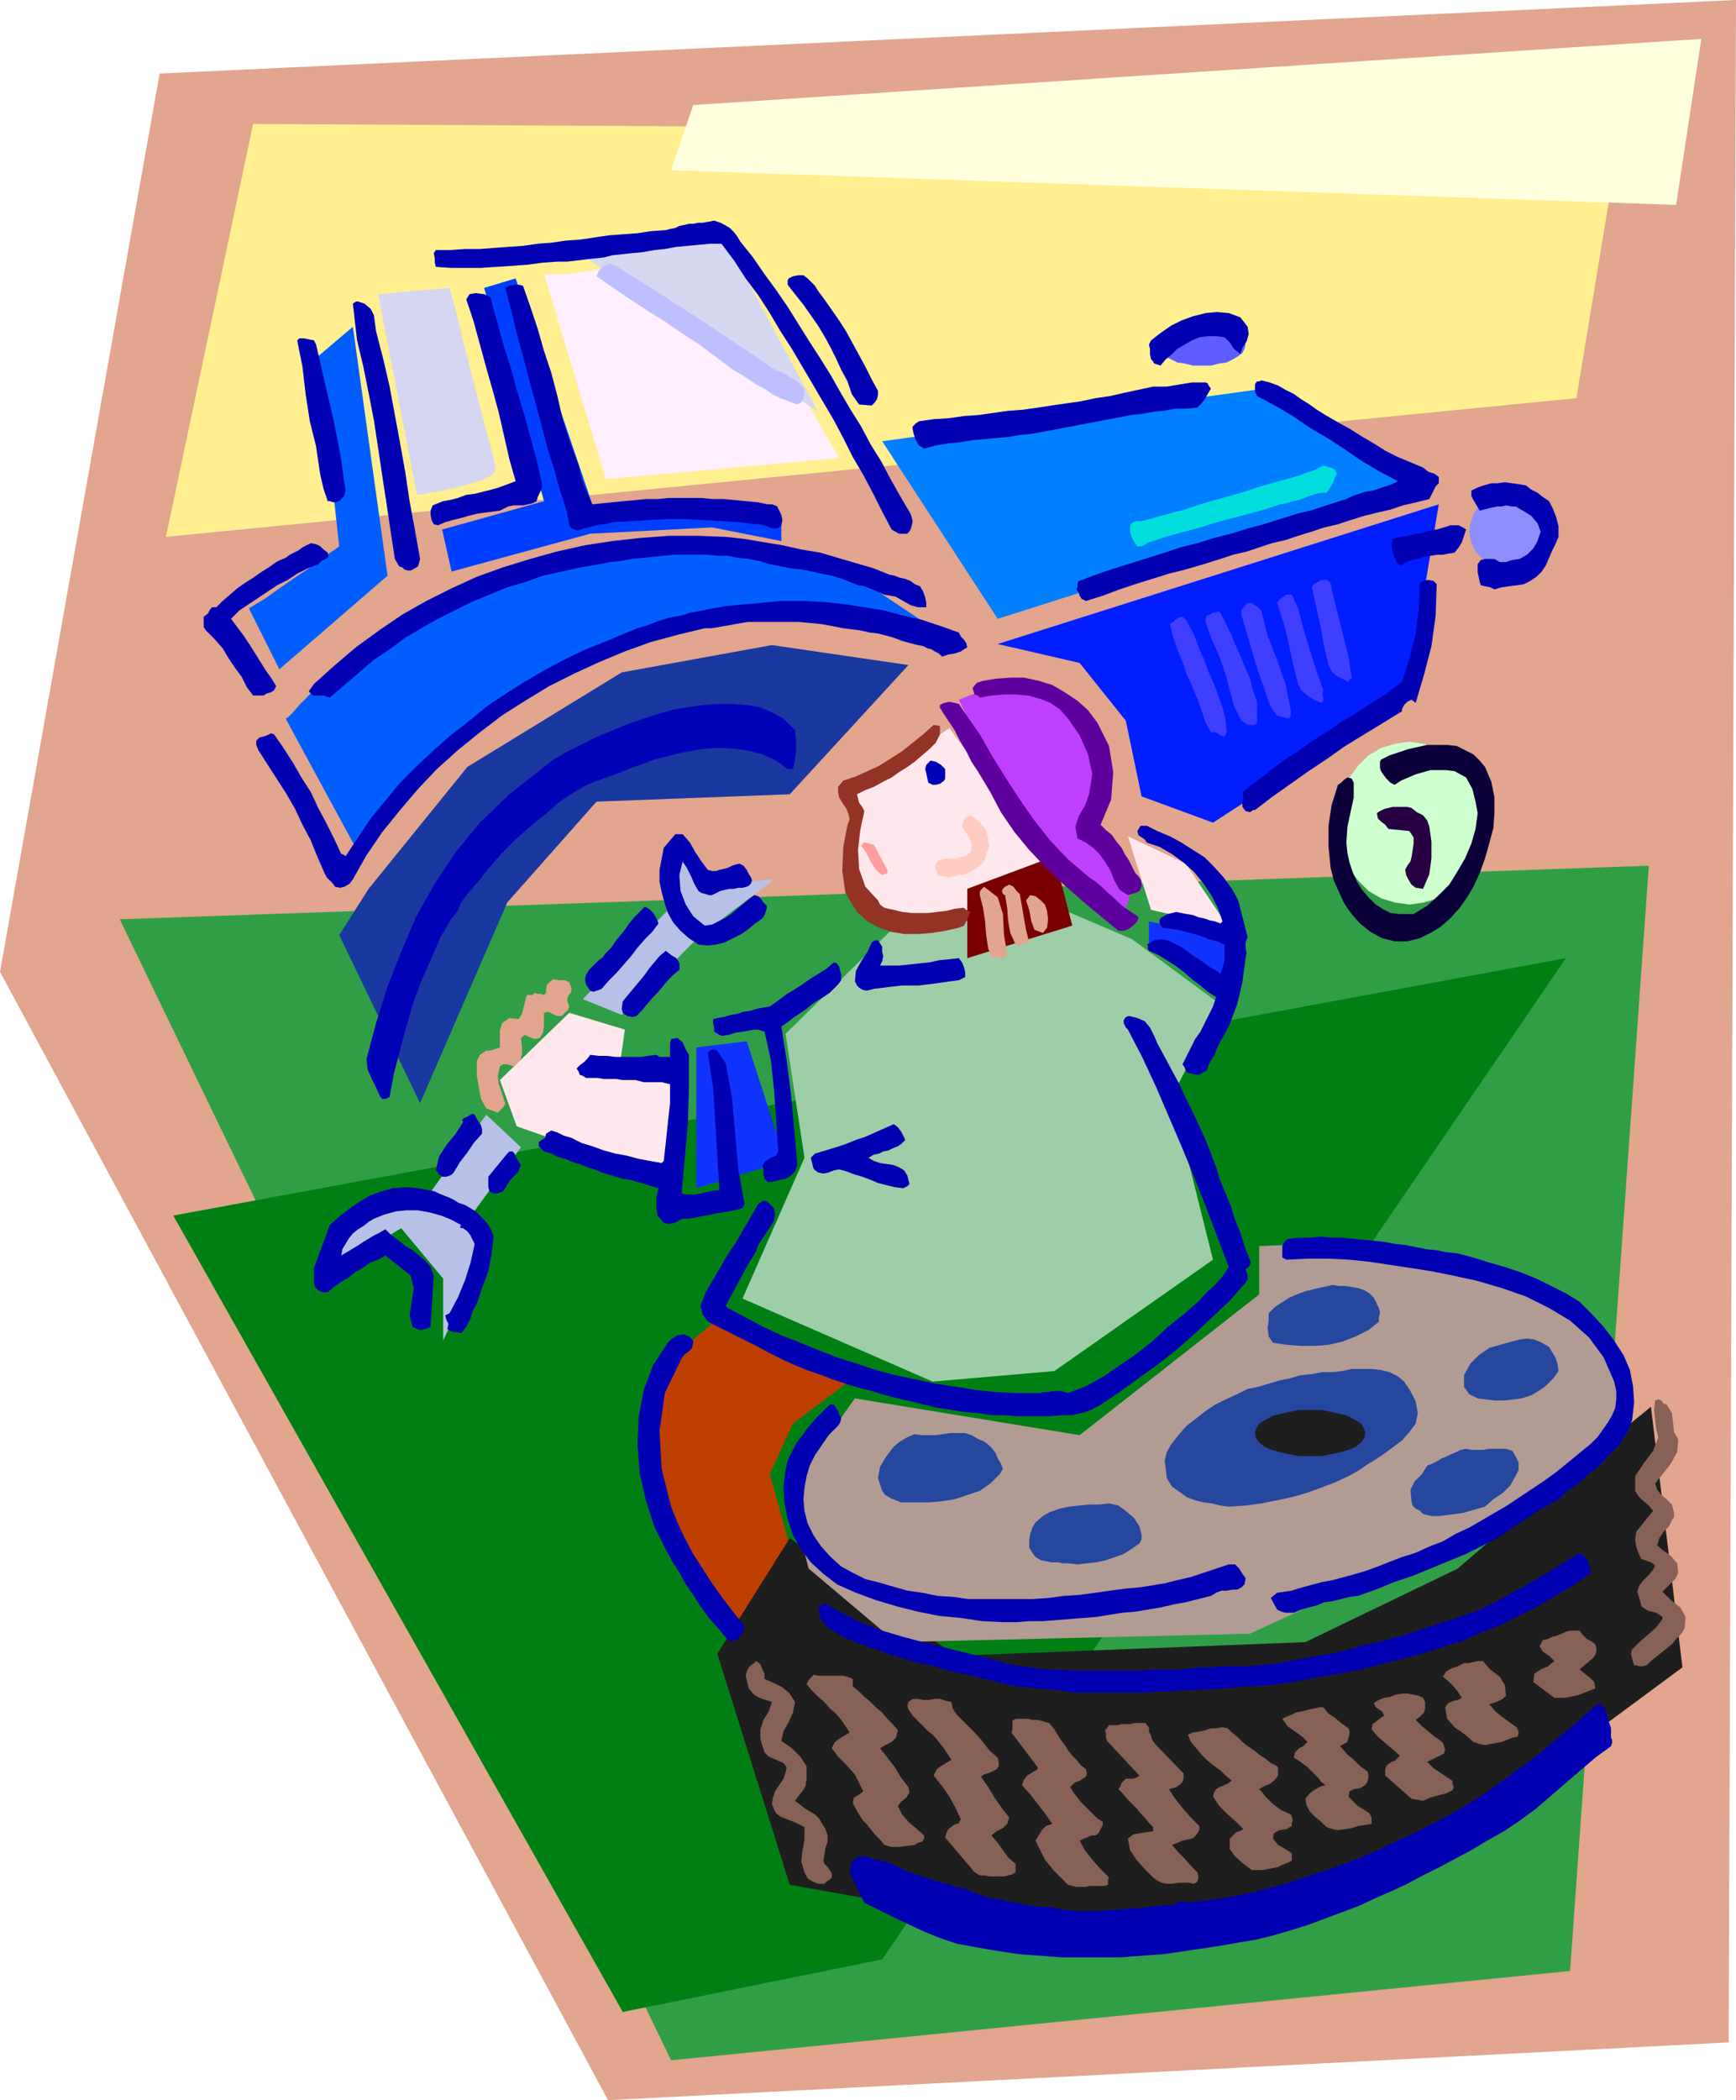 <svg xmlns="http://www.w3.org/2000/svg" fill-rule="evenodd" height="1.999in" preserveAspectRatio="none" stroke-linecap="round" viewBox="0 0 1653 1999" width="1.653in"><style>.pen1{stroke:none}.brush2{fill:#e2a58e}.brush6{fill:#1e1e1e}.brush14{fill:#0000b2}.brush16{fill:#3f3fff}.brush17{fill:#26479e}.brush18{fill:#876056}.brush20{fill:#0002b7}.brush26{fill:#5e009e}.brush27{fill:#ffe8ed}</style><path class="pen1 brush2" d="M152 70 0 925l579 1074 1067-55 7-1944L152 70z"/><path class="pen1" style="fill:#309e47" d="m114 875 525 1086 856-85 75-1052-1456 51z"/><path class="pen1" style="fill:#007f14" d="m165 1157 428 758 247-50 651-953-1326 245z"/><path class="pen1" style="fill:#bf3f00" d="m808 1315-125-59-42 35-22 92 22 86 83 109 55-10-46-165 22-48 53-40z"/><path class="pen1 brush6" d="m683 1574 69 220 158 28 225 10 206-52 261-193-30-248-92 75-92 79-145 70-333 13-158-112-69 110z"/><path class="pen1" style="fill:#b29b93" d="m814 1331-63 89 19 73 83 70 337-8 283-130 81-86-13-41-29-38-63-39-73-22-125-15-52 2v46l-171 134-214-35z"/><path class="pen1" style="fill:#9ecea8" d="m847 887-99 97 18 118-59 134 181 79 116-10 151-106-39-156 46-87-84-62-70-30-161 23z"/><path class="pen1" d="M663 997v134l85-26-37-114-48 6zm431-120v20l72 52 9-55-81-17z" style="fill:#13f"/><path class="pen1" style="fill:#ffef91" d="m241 118-83 393 1343-132 42-254-1302-7z"/><path class="pen1" d="m237 579 29 58 103-89-33-237-33 28 20 181-4 3-9 6-13 10-15 10-16 11-14 10-10 6-5 3zm35 105 70 129 75-96 59-44 110-59 88-27 59-9 116 11 59 22-105-70-125-20-116 7-117 37-131 75-2 2-5 5-6 7-8 9-8 8-6 7-5 5-2 1z" style="fill:#005eff"/><path class="pen1" style="fill:#007fff" d="m840 420 110 169 400-127-147-92-363 50z"/><path class="pen1" style="fill:#001eff" d="m950 613 78 18 44 55 15 72 68 25 184-119 31-184-420 133z"/><path class="pen1 brush14" d="m785 285 7 10 7 10 7 11 6 11 6 11 6 11 6 12 6 11v4l-1 4-2 3-3 3-12-1-7-10-4-12-6-11-5-11-5-10-6-11-6-10-7-10-7-10-8-10-7-9v-4l1-2 2-1 2-1 5-1h5l4 3 3 3 4 4 3 5 3 4 3 4zm-427 30 7 27 6 26 5 27 5 27 5 28 4 27 5 27 5 28-1 4-1 3-3 2-4 2h-3l-3-1-2-2-3-1-4-7-4-26-4-27-4-26-4-27-4-26-5-26-5-25-6-25-4-35 3-2h2l3 1 3 1 6 5 3 6 1 7 1 8zm-57 13 8 35 8 34 7 35 5 35-1 4-1 2-2 2-2 2-3 1h-3l-3-1h-2l-4-12-3-13-2-13-2-14-6-24-4-26-3-26-5-25 2-2h4l5 1 5 1 2 4zm961 67 12 7 11 6 11 7 12 7 11 7 12 6 12 5 12 5 5 4 6 2 4 3v6l-3 3-2 4-2 4-2 4-12 3-13 3-12 4-13 3-12 3-13 4-12 4-13 3-12 4-13 4-12 4-13 3-12 4-12 4-13 3-12 4-16 5-17 5-16 4-16 5-16 5-15 5-16 6-16 5-4-2-2-3-1-3-2-3 1-2v-3l1-3 3-1 16-6 15-5 16-5 16-5 16-5 15-5 16-4 16-5 16-4 16-5 15-4 16-5 16-5 16-4 15-5 16-5 6-3 6-2 6-2 7-1 6-2 6-2 6-2 6-3-17-9-17-10-16-11-17-11-17-10-16-11-17-10-17-9-1-2-1-3v-6l1-2 1-1h2l2-1 8 2 8 3 7 4 8 4 7 5 8 5 7 5 8 5zm-109-25-3 5-3 5-3 4-4 4-11 1h-10l-11 2-10 1-11 2-10 1-10 2-11 2-10 2-11 2-10 2-11 2-10 2-11 2-11 2-11 1-11 2-12 1-11 1-11 1-12 2-11 1-12 2-11 3-5-3-3-5-2-6-1-5v-2l2-2 1-1 3-2 14-2 15-1 14-2 14-1 14-2 14-2 14-1 14-2 13-2 14-2 14-2 14-3 14-2 13-3 14-3 14-3h13l6-1 6-1 6-1 6-1h13l2 1 1 2 2 3z"/><path class="pen1" style="fill:#0dd" d="m1273 451-2 4-2 5-3 5-3 4h-5l-5 1-6 2-5 2-5 2-6 1-6 2-6 1-15 5-15 4-15 4-15 4-16 5-15 4-15 4-15 5-4 1-3 2-4 2h-4l-3-4-3-6-1-5v-5l3-3 3-1h5l4-1 18-5 19-5 18-6 18-5 18-5 18-6 18-5 18-5 5-2 6-2 6-2 7-4 3 1 4 1 4 2 2 4z"/><path class="pen1 brush14" d="m1396 504-2 6-2 6-3 5-4 5-6 1-5 1h-6l-6 1-6 1-6 2-5 1-6 2-2 1-1 1-2 1-3-1-3-6-2-6-1-6 1-6 7-2 8-1 7-2 7-1 6-2 7-1 7-2 6-2h8l4 2 3 2zm-564 37 5 2 5 2 5 2 5 1 5 2 5 1 5 2 4 3 5 2 3 5 2 6 1 5v4h-8l-7-2-7-4-7-4-5-1-6-1-5-2-4-2-5-2-5-2-6-1-5-2-10-4-10-3-10-2-9-2-10-2-10-1-10-2-10-2-10-3-10-2-10-1-10-2h-10l-10-1h-31l-10 1-10 1-10 1-11 1-10 2-10 1-10 2-18 3-18 4-18 4-17 6-17 5-17 7-17 7-16 8-16 8-16 9-15 9-15 11-15 10-14 12-14 12-14 12-6-2h-10l-4-4 5-7 20-18 20-17 22-16 22-15 23-13 24-12 24-11 25-9 26-8 25-7 27-6 26-4 27-3 27-2h27l27 1 18 2 18 3 18 3 18 4 18 3 17 5 17 5 17 5zm-520-15 1 4-3 2-4 2-3 3-10 4-10 5-9 6-10 5-9 6-9 6-9 6-9 6-8 8 6 8 6 8 6 9 5 8 5 8 5 8 5 7 5 8-2 4-3 2-4 1-3 2h-10l-6-8-5-10-6-8-6-9-6-10-8-9-8-8-2-3v-10l4-3 2-4 2-2h4l6-6 7-6 7-6 7-5 8-5 7-5 8-5 7-5 4-2 5-2 4-3 4-2 4-2 4-3 4-2 4-2 5 1 4 2 3 3 4 3z"/><path class="pen1 brush16" d="m1269 565 5 20 5 20 5 20 3 20v1h-1l-1 1-1 2-6-3-6-3-4-4-3-6-4-17-3-17-4-18-4-18-1-4 2-3 4-2 3-2h6l3 3 1 6 1 4z"/><path class="pen1 brush14" d="m1368 556-1 30-4 29-7 27-8 27-4-3-4 2-3 3-2 4v2l-18 11-18 11-18 11-17 12-18 12-17 12-17 12-17 13h-2l-1 1-2 1-4-1-3-4v-4l1-5-1-5 10-8 11-8 10-8 11-8 11-7 11-8 11-7 11-7 8-6 9-5 8-5 9-6 8-5 8-5 8-6 8-6 7-22 6-24 3-24 1-24 3-2 5-1 5 1 3 3z"/><path class="pen1 brush16" d="m1236 579 5 19 6 20 6 19 7 20-1 4 1 3v3l-2 2-7-3-6-4-6-5-3-6-5-20-4-19-5-20-6-18 2-3 4-3 3-2h5l6 13z"/><path class="pen1 brush14" d="m913 602 2 4 3 3 2 3 1 4-6 4-6 2-6 1-6 2-3-3-4-2-3-2-4-1-4-2-5-1-4-1-4-1-7-2-8-3-7-2-8-2-8-1-9-2-8-1-8-1-10-2-11-2-10-1-11-1h-49l-6 1-6 1-5 1-6 1-6 1-6 1h-6l-25 6-26 7-25 9-24 10-24 11-24 12-23 14-22 14-21 16-21 17-20 18-18 19-17 20-17 21-15 22-13 23-3 4-5 3-4 1-5-1-2-3-3-3-3-3-2-4-7-16-6-15-8-15-7-15-8-14-9-14-9-14-9-14-2-5v-4l3-3 4-1 3-1 2-1 2-1 3 1 9 13 9 14 8 14 9 14 7 15 8 15 7 14 7 15h1l2 1 1 1 12-18 12-18 14-17 14-17 16-16 16-15 16-14 18-14 17-14 18-12 19-12 19-11 19-10 19-9 20-8 19-8 10-4 10-3 10-4 10-3 11-2 10-3 11-2 10-2 11-2 11-1 10-1 11-1 11-1 11-1h22l19 1 19 2 19 3 19 3 18 5 18 4 18 6 17 6z"/><path class="pen1 brush16" d="m1201 581 6 24 9 23 8 23 5 24v7l-2 2-11-3-6-8-4-11-3-9-6-17-5-17-5-17-5-17v-4l2-3 2-2 2-2h4l3 2 3 2 3 3zm-39 2 5 10 5 10 4 10 5 11 4 10 5 11 3 12 4 11v20l-2 2h-7l-1-1-2-1-1-1-2-1-7-14-4-15-4-15-5-15-4-9-4-9-3-8-3-9v-3l1-3 3-1 3-2h3l1-1h2l1 1zm-24 24 4 11 5 11 4 11 5 11 4 11 4 11 3 12 1 12-2 4-4-1-4-3h-5l-5-9-4-12-4-11-5-12-5-11-4-12-5-12-4-12-3-12 3-2 2-2 3-2 4-1 4 4 3 6 3 5 2 5z"/><path class="pen1 brush14" d="M840 901v5l1 4-1 5-2 4h18l10-1 9-1 10-1 9-2 10-1 9-1 3 4 2 5 1 4v5l-6 3-8 1-7 1-7 1-8 1-8 1h-16l-9 1-8 1-9 1-8 2-4-1-3-2-2-2-2-4 1-10 5-9 6-9 4-9 3-2h3l2 3 2 3zm-39 26v6l-3 4-4 4-4 4-6 4-5 3-6 4-6 5-6 4-6 4-5 4-6 4 5 32 4 31 3 32 3 33v5l-2 5-4 4-5 3-5 1-4 1-4 1h-4l-3-3-1-4v-5l-1-4 3-4 5-3 5-2 2-4-2-30-2-29-3-28-6-27-6-2h-4l-5 1-6 1-7 1-6 2-7 1-7-4v-4l-1-4v-4l4-1 6-1 7-2 6-1 6-2 7-1 6-2 6-1 6-1 7-5 8-6 8-5 8-5 7-5 8-5 8-5 7-6 3 1 2 3 1 4 1 3zm301 66 7 13 7 13 7 13 6 13 7 14 6 13 6 13 5 13 5 13 4 13 5 12 5 12 4 13 5 12 4 13 5 13 1 3-1 2-1 2-3 2 1 3 1 3v4l-2 3-15 17-17 16-17 16-17 15-18 14-18 13-18 13-18 12-9 5-9 3-10 2h-9l-10 1h-32l-13-1h-12l-13-2-13-1-12-2-13-2-13-3-12-3-13-3-12-3-13-4-12-3-13-4-12-4-13-5-12-4-12-5-11-5-12-6-11-6-12-6-12-6-12-6-12-6-2-3-3-4-1-4-1-4 5-13 7-12 7-12 7-12 8-12 7-12 7-12 7-12 2-1 2-2h3l2 1 6 6 1 6-1 6-3 5-4 6-4 6-4 6-2 6-8 13-7 13-7 13-7 13 2 2 17 9 17 9 17 8 18 7 17 7 18 7 19 6 18 6 19 5 19 4 19 4 19 3 19 3 19 2 19 1h23l4-1h4l4-1h8l4 1 3 1 18-7 16-9 16-11 16-11 15-12 14-13 15-12 15-13 7-8 8-7 7-8 6-9-11-29-11-29-11-28-12-29-12-28-12-28-13-28-14-27-2-2-1-2-1-2v-3l2-3 3-1 4 1 4 1 7 3 5 6 4 8 3 7z"/><path class="pen1 brush14" d="m862 1085-4 4-3 2-5 2-4 2-5 1-4 2-5 1-5 3 5 3 6 2 7 1 6 1 5 2 5 3 3 5 2 8-1 1-1 1-2 1-2 1-8-1-8-2-8-2-7-3-8-3-7-2-8-3-7-2-5 1-5 2-5 1-5-1-4-3-1-3-1-4-1-4 4-4 10-3 10-3 9-3 10-4 9-3 9-4 9-4 9-4 4 3 3 4 2 4 2 4zm526 108 15 4 16 5 14 4 15 5 15 6 14 7 14 7 13 8 12 12 11 12 10 13 9 14 6 14 3 16 1 15-2 17-5 12-7 11-9 9-9 10-10 8-10 9-11 8-9 8-7 4-7 4-7 4-7 5-7 4-7 5-6 4-7 5-17 9-16 8-17 7-17 7-17 7-18 6-17 7-17 6-8 1-8 2-8 2-8 1-7 3-8 2-7 2-7 3h-8l-4-1-4-2-6-11 6-5 7-1 7-1 6-2 11-3 11-3 11-2 11-3 11-3 10-3 11-4 10-4 13-5 13-4 13-6 13-5 12-7 13-6 12-7 12-7 12-7 12-8 12-8 12-8 11-8 11-9 11-9 11-9 6-6 5-7 5-7 4-7 3-7 1-8v-8l-2-9-10-23-14-19-18-16-20-12-22-11-23-8-24-7-23-5-20-4-19-3-20-3-20-3-19-2-20-1h-20l-20 1-4-2v-11l1-2 1-2 2-2 2-1 10-1h11l10-1 10 1h10l10 1 10 1 10 1 10 1 10 2 10 1 10 2 10 2 10 1 10 2 10 1z"/><path class="pen1 brush17" d="m1311 1241 2 4 1 4-1 5v4l-10 8-12 6-13 5-13 3-13 1h-14l-13-1-13-2-4-6-1-8 1-7v-7l6-6 6-4 8-5 7-3 8-3 8-2 9-2 9-2 6 1h6l6 1 6 1 6 2 5 3 4 4 3 6z"/><path class="pen1 brush14" d="m660 1278-1 5-4 4-3 2-3 4-16 33-5 36 2 36 9 36 6 15 7 15 8 15 9 14 9 14 10 14 10 13 11 14-1 4-1 3-3 3-2 3h-3l-2 1h-2l-2-1-9-11-9-10-8-11-7-11-7-10-6-11-7-11-6-11-11-22-8-25-6-26-2-27 1-26 5-26 9-24 14-21 4-4 5-3 6-1 5 2 1 1 2 2 1 1v2z"/><path class="pen1 brush17" d="m1475 1282 3 5 3 5 2 6 1 7-5 7-7 7-7 5-7 4-9 3-8 1-9 1h-9l-8-1-8-1-8-4-5-7v-11l6-11 8-8 10-7 7-2 7-2 7-2 8-2 7-1 7 1 7 3 7 4zm-138 33 6 9 5 10 2 11-2 10-6 8-7 8-8 6-8 6-9 6-8 5-9 6-9 5-13 6-13 5-14 5-14 4-14 3-15 3-15 2-16 1-8-1-8-2-8-1-8-2-8-3-7-5-7-5-5-8-1-9-1-8 2-8 4-7 7-9 8-9 9-7 9-7 9-6 10-5 11-5 10-5 10-2 10-3 10-3 10-2 10-3 10-1 11-2h10l9-1 9-2h19l9 1 8 2 8 4 6 5z"/><path class="pen1 brush18" d="m1598 1370-1 12-6 11-7 9-8 10 2 6 4 5 5 4 5 5 1 4 1 4v4l-2 3-3 6-5 5-4 6-2 7 6 5 7 5 6 7 1 9-3 6-4 4-4 4-4 4 8 8 9 7 5 9-1 11-3 5-5 5-4 5-5 4-5 4-5 4-5 4-4 4-4 1h-3l-3-1h-2l-1-3-1-4-1-4 1-4 7-7 8-7 8-7 6-8v-2l-6-4-8-2-6-4-2-8-2-6 2-6 4-5 5-5 4-5 2-4-4-3-9-3-3-6-2-6-1-7 1-7 4-5 4-5 4-5 4-5-4-5-6-5-4-4-3-5v-14l8-12 9-12 5-13-2-8-1-9-1-9 1-9 3-1 3 1 2 3 3 1 5 8 1 9 1 9 4 7z"/><path class="pen1 brush14" d="m799 1346 2 4-1 4-2 3-2 2-8 8-6 9-6 9-5 10-3 10-2 11-1 11 1 11 3 12 6 12 7 10 9 10 10 9 11 6 12 6 12 3 14 4 14 4 14 2 15 3 15 1 14 2h61l15-1 15-2 15-1 15-2 14-2 15-2 12-1 13-2 12-2 12-3 13-3 12-4 12-4 12-4h6l4 4 3 5 3 4-1 6-3 3-4 2h-4l-6 1h-5l-5 2-5 3-12 3-12 3-11 2-13 3-12 2-12 2-12 1-13 2-12 2-13 1-12 1-13 1-13 1h-13l-12 1h-13l-20-1-20-3-21-2-20-4-20-5-20-6-19-7-18-8-13-10-12-11-9-12-8-14-5-15-3-15-1-16 2-16 2-9 4-8 4-8 6-8 6-8 6-7 7-7 7-7h4l2 3 2 3 1 3z"/><path class="pen1 brush17" d="m948 1383 2 5 3 5 2 5-3 5-9 9-10 7-12 4-12 4-13 2-12 1h-26l-5-2-5-2-5-3-3-4-4-12 2-11 6-10 7-9 6-5 7-4 7-3 6 1h14l7-1 7-1h14l6 2 7 4 5 2 4 3 4 4 3 4zm492-2 3 5 3 6v7l-3 6-5 9-7 7-9 6-8 7-7 2-7 2-7 2-7 1-8 1-7 1h-8l-8-2-3-3-4-2-3-3-1-4-1-11 4-8 7-7 5-8 5-2 4-2 5-3 5-2 4-2 5-2 4-2 5-1 5 1h11l6-1h16l6 2zm-355 72 1 4 1 4v4l-2 4-7 5-8 5-8 3-9 3-9 2-9 1-9 1-9-1h-5l-5-1h-6l-5-1-5-1-5-3-3-4-3-5v-7l1-6 2-6 3-5 7-6 7-4 9-3 9-2 10-1 9-1h10l9-1 9 2 8 6 7 6 5 8z"/><path class="pen1 brush14" d="m1515 1497-17 12-17 10-17 10-18 9-18 9-18 7-18 8-19 6-19 6-19 5-20 5-19 5-20 4-20 3-20 4-20 3-10 1-10 1h-10l-11 1-10 1-10 1h-10l-11 1h-10l-10 1h-10l-11 1h-73l-10-2-11-1-11-1-10-1-11-1-10-2-10-3-10-2-11-3-10-2-10-2-10-3-10-3-11-2-10-3-10-3-10-3-10-4-10-3-10-4-10-4-9-5-9-6-6-8-2-10 6-4 18 10 18 9 19 7 20 6 19 5 20 5 20 5 20 5 11 3 11 3 11 2 11 1 12 2h11l11 1h71l12-1h25l9-1 9-1h9l9-1h28l10-1 11-1 12-2 11-2 11-2 11-2 11-2 11-2 11-3 10-3 11-2 11-3 10-3 11-3 10-3 11-4 10-3 18-6 17-6 17-8 16-9 16-9 16-9 16-10 16-10 5 3 3 5 2 6 1 5z"/><path class="pen1 brush18" d="m1519 1565 1 4v3l-1 3-2 3-13 11 5 4 5 4 4 4 1 6-5 2-5 2-5 2-4 1-5 1-5 1h-10l-20-15 1-8 6-4 7-3 6-5-5-5-6-4-3-5 3-6 5-1 4-2 4-1 5-2 4-2 4-1h9l3 4 4 4 4 2 4 3zm-791 33 9 4 8 4 7 6 5 8-2 10-4 9-5 9-2 9 10 7 8 8 6 9v12l-1 7-3 5-4 5-3 4 4 3 5 4 5 3 5 3 4 4 3 5 3 5 2 6v6l-2 6-1 6-1 6 1 3 3 3 2 3 2 3v4l-2 2-3 2-2 2h-6l-5-2-5-3-3-6-3-10 1-10 2-11v-12l-4-2-4-2-5-2-5-2-5-2-4-3-2-4-2-5 1-6 2-6 4-6 4-6 2-6 1-5-3-4-7-3-7-3-4-4-2-6-2-7v-9l3-9 5-8 3-9-6-2-6-2-5-3-5-6-1-4-1-4-1-4 1-4 2-4 2-2 3-2 2-2 4 3 2 5 2 4v5zm684-17 7 8 9 7 5 8 1 10-3 3-4 2-5 2-4 1 6 7 6 5 7 5 7 5 1 2 1 2v2l-1 3-5 1-5 2-5 2-5 1-6 1-5 1-5-1-6-2-8-7-10-7-7-8-2-11 3-4 5-2 4-1 4-2-4-6-4-5-5-5-5-4 3-5 5-3 6-2 6-3h4l5-1 4-1h5zm-605 15 5 2v7l6 5 5 5 6 5 5 5 6 5 5 6 5 5 5 6-2 7-4 4-6 3-5 3 7 9 7 9 6 10 7 9 1 5-3 5-5 4-3 4 4 8 6 7 7 6 8 7v3l-2 3-4 1-3 2-8 1-7 1h-7l-7-2-4-5-5-5-4-5-4-5-4-4-3-5-3-5-3-6 1-5 5-3 4-3-3-6-5-10-8-9-8-8-6-8 3-6 4-3 5-3 5-3-4-6-4-6-5-6-6-5-5-6-6-5-6-6-5-6 1-2 2-3 2-2 2-2 4 1h24l4 1zm550 24v6l-1 4-4 4-4 3 6 6 6 5 6 5 6 4 2 2 1 3 1 3-1 4-16 8 6 6 6 4 6 4 6 4v3l1 2v2l-1 2-6 3-8 2-7 2-7 3-11-2-25-22v-6l1-3 2-2 3-2 3-1 2-2 3-3-7-6-7-6-7-6-6-7 1-5 4-3 4-3 3-2-2-4-6-4-2-4 5-3 5-2 6-1 5-2 6-1h5l6 1 5 1 4 2 2 4zm-451 0 1 6 4 6 5 5 5 5 8 8 7 8 6 8 8 7 1 4v4l-2 3-4 2-2 1-3 1-3 1-3 2 7 10 6 10 7 10 7 9-2 6-4 4-6 3-5 4 6 7 5 7 5 7 7 6v8l-3 2-4 1-4 1h-14l-4-1h-5l-5-3-28-33 1-4 2-4 4-3 3-2h2l1-1 1-2 1-1-5-11-6-11-7-10-8-10 3-6 4-3 5-3 5-3-4-6-4-6-4-5-5-6-5-4-5-5-5-5-5-5-2-3-2-3-1-3 1-4 4-3h5l5 1h5l6-1h5l6 2 5 1z"/><path class="pen1 brush14" d="m1528 1625 2 7 2 7 2 6v9l1 2v3l-1 3-15 11-14 12-14 12-15 13-14 12-15 11-15 10-16 9-15 9-15 8-15 8-16 8-15 8-15 7-16 7-15 7-16 6-16 6-16 6-16 5-17 5-16 4-18 3-17 3-13 2-14 2-13 2-14 2-14 1-14 1-13 1h-56l-14-1-13-1-14-1-13-2-13-2-17-3-16-3-15-5-15-6-15-7-15-7-14-7-14-7-5-10-5-10-4-10 3-10 6-4h7l8 3 7 1 6 2 7 3 6 3 7 3 9 3 9 3 9 3 9 2 9 3 9 2 9 4 8 3 8 2 8 1 7 2 8 1 8 2 7 1 8 1h8l15 3 15 1h14l15-1 14-1 15-1 15-2 16-1 3-2 3-1h3l4 1 16-2 16-2 15-3 16-3 15-4 15-4 15-5 15-5 15-5 14-5 15-6 14-6 14-7 14-6 14-7 14-7 20-11 20-12 20-14 19-14 19-14 19-16 18-15 18-16h2l2 1 1 2h2z"/><path class="pen1 brush18" d="m1260 1625 5 6 6 4 6 5 7 5 1 3v3l-1 3-1 4-7 4 6 7 7 6 6 6 7 5 1 3v3l-1 4-2 3-5 3-6 1-4 2-1 5 5 5 4 4 5 3 6 4 1 2 1 2v6l-6 1-7 1-6 2-6 1-7 1-5-1-6-2-5-5-6-5-5-5-3-6-1-6 4-5 4-3 5-3 6-2-4-3-3-4-3-3-4-4-3-3-4-3-4-3-5-3 1-5 4-4 4-2 4-4-5-5-7-5-7-5-5-7 4-2 5-2 4-2 5-1 4-1 4-1 5-1 4-1h4zm-256 21 3 5 3 5 4 5 3 5 4 5 4 4 4 5 5 4 1 4-1 3-3 2-3 2-3 1-2 1-2 2-2 2 3 5 4 5 3 4 4 4 4 4 4 4 4 4 5 3v3l-2 4-2 4-3 2h-4l-4 2-3 1-4 2 5 9 7 9 8 9 8 8-1 2v5l-3 1h-14l-4 1h-9l-4-1-4-1-5-5-4-4-5-5-4-5-4-5-3-6-3-6-3-6 3-5 3-5 4-4 6-2-7-10-7-9-7-9-8-9 2-5 3-4 5-3 5-3v-2l-25-33 1-3v-8l3-2h12l4 1h5l4 1 3 1 4 1 5 6zm90-2v4l2 4 1 4 3 4 27 28v5l-1 3-3 3-3 2-7 2 6 9 7 9 8 9 8 8v4l-2 3-2 3-3 2-5 1-4 1-5 2-5 2 6 7 6 6 6 7 6 6 1 3v3l-1 3-3 2-5-1h-10l-6 1h-5l-5-1-4-2-4-3-8-8-8-9-6-9-2-11 5-4 6-1 6-1 7-1v-4l-4-4-4-5-4-4-4-5-5-5-4-4-4-5-4-4 2-3 1-3 2-2 2-2h7l3-1 3-2-31-33-1-4v-4l-1-2 2-2 2-3h8l4-1h8l4-1h11l1 2 2 2zm79 5 5 4 5 5 5 4 6 4 5 4 6 4 5 4 6 3 1 2v7l-3 4-5 4-5 2-5 3 3 3 3 4 3 3 4 4 4 3 4 3 5 2 4 2 1 2 1 3-1 3v3l-5 3-7 1-5 3-1 5 5 6 7 4 6 4v7l-4 2-5 2-4 2-5 1-5 1-5 1h-10l-8-6-8-7-5-7v-10l3-3 3-3 3-1 4-2-7-7-8-7-8-8-6-9 1-4 2-3 3-2 5-2 2-1 2-1 1-1 2-1-6-5-5-5-7-5-6-5-5-5-5-6-5-6-3-7 5-2 6-1 5-1 6-2h5l6-1 5 1 4 4z"/><path class="pen1" style="fill:#1938a0" d="m323 890 77 160 83-191 85-96 184-7 113-123-130-19-143 26-147 90-94 116-28 44z"/><path class="pen1 brush20" d="m757 695 1 10v9l-1 9-2 9h-5l-4-3-4-3-5-3-11-5-12-3-11-2-12-1h-11l-12 1-11 2-11 2-11 3-12 3-11 4-11 4-10 4-11 4-11 4-10 4-9 5-8 5-9 6-8 7-8 7-9 7-8 7-8 7-7 7-7 7-7 8-7 8-6 8-7 8-6 7-6 8-2 5-2 4-2 3-3 3-11 19-9 21-9 20-8 22-6 21-6 22-6 23-4 22-2 1-2 1h-3l-2-2-4-9-4-8-4-9-1-10 9-34 11-35 13-33 14-33 18-32 20-30 23-28 28-27 42-33 14-8 14-7 14-7 15-6 14-6 15-5 15-5 15-4 13-2 14-2 13-1h14l13 1 13 2 12 5 11 6 11 11z"/><path class="pen1" style="fill:#003fff" d="m421 504 9 40 132-36 116-6 66 13v-16l-112-19-63 15-78-230-30 9 57 203-97 27z"/><path class="pen1 brush14" d="m498 272 7 20 7 21 6 21 7 21 6 23 5 22 7 22 8 21 2 10 3 9 4 9 4 9 10-1 10-1 10-1 11-1 10-1h11l10-1h32l11 1h10l11 1 10 1 11 1 10 2h4l3 1 2 1 2 4 2 4 1 5-1 5-2 2-3 1h-3l-3-1-2-1-4-1-4-1h-3l-17-2-17-1-17-1-17-1h-17l-17 1-17 1-17 1-4 1-4 1h-4l-4 1-4 1-4 1-4 1-3 1-3 1-3-1-3-1-2-3-2-12-4-13-4-12-3-12-7-22-6-23-6-22-6-22-6-23-6-22-5-21-6-22 4-2 5-1h4l4 1zm-31 11 6 22 6 22 7 22 6 22 7 23 6 22 6 22 5 22v5l-2 4-2 4-1 4-4 2-4 1-5 1h-9l-5 1-4 2-4 2-7 1-8 1-7 1-8 2-7 2-8 2-7 2-7 3-4-1-2-4-1-5v-4l2-5 5-2 5-2 6-1 8-2 8-3 8-1 8-2 8-2 7-2 8-3 8-3-6-21-5-22-5-22-6-22-6-21-6-22-6-22-7-21 3-5 6-1 8 1 6 3z"/><path class="pen1" style="fill:#d6d6f2" d="m360 280 37 191h3l9-2 12-2 14-3 14-4 12-4 8-4 3-5-2-11-6-22-7-27-8-31-8-31-6-26-5-18-2-7-68 6z"/><path class="pen1" style="fill:#ffefff" d="m518 261 59 195 222-20-112-195h-2l-5 1-8 1-11 2-12 1-14 2-15 2-15 2-16 3-15 1-14 2-13 2-11 1h-18z"/><path class="pen1" style="fill:#d6d8f2" d="m551 241 228 151-92-171-136 20z"/><path class="pen1 brush14" d="m705 230 12 15 11 16 11 15 11 16 10 16 10 16 11 17 10 16 9 16 10 17 10 16 9 17 10 16 9 17 9 16 10 17 1 3 1 4-1 5-1 3-2 3-2 1h-7l-7-4-9-17-9-18-9-17-10-17-9-18-9-17-10-17-10-17-10-17-10-17-11-17-10-17-11-17-12-16-11-17-12-16h-11l-11 1-10 1-11 1-11 2-10 1-11 2-11 1-9 1-9 1-8 2-9 1-9 1-8 1-9 1h-9l-14 1-15 2-14 1-15 1-15 1h-29l-14-1-1-4v-4l-1-5 2-3h14l14-1h14l13-1 14-1 14-1 14-2 13-1 14-2 14-1 13-2 14-2 13-1 14-1 13-2 14-1 4-1 5-1 4-2 5-1 4-1h4l5-1h4l6-1 5-1 6 2 4 2 5 3 4 4 3 4 3 5z"/><path class="pen1" style="fill:#bf3fff" d="m913 666 54 116 102 95 9-33-46-57 14-35v-40l-18-33-31-22-56-2-28 11z"/><path class="pen1 brush26" d="m1045 688 11 22 4 25-2 26-10 24 5 5 6 5 4 6 5 6 3 6 4 6 3 6 3 6 3 3 2 3 1 3v4l-2 4-4 2-4 1-3 1-8-5-5-9-4-10-5-8-5-7-6-6-7-5-8-4-2-11 3-10 6-10 4-11 3-19-4-19-8-18-11-16-8-9-9-6-10-4-11-3-12-1h-11l-12 1-11 2-2-2-3-1-1-3-1-3 4-5 6-2 6-1 6-1 14-1h13l14 3 13 4 12 7 12 8 10 9 9 12z"/><path class="pen1 brush27" d="m904 693-66 44-31 13 11 15-6 51 6 47 29 9 28 7 38-9 99-42-51-57-57-78zm170 103 55 26 41 61-74-17-22-70z"/><path class="pen1 brush14" d="m1179 857 9 35-2 5v5l1 5-1 5-3 23-5 21-8 21-11 20-2 6-3 5-3 5-2 6-4 2-3 2h-3l-4-1-4-1-2-2-1-3-2-3 4-8 4-8 4-8 5-7 4-8 4-8 4-8 3-9-8-5-7-6-8-6-8-7-8-6-8-5-8-5-9-4-1-2v-3l-1-1 7-4 7-1 6 1 6 3 6 3 6 4 5 4 5 3 6 4 5 4 6 3 5 4 2-6 2-7v-15l-7-3-8-2-7-3-7-2-8-2-7-2-8-1-7-1-2-3-1-2v-2l1-2 3-2 4-2 4-1 4-1 5 1 5 1 6 1 5 2 5 1 6 2 5 1 5 2 2-2-4-12-6-12-8-12-9-11-10-9-11-8-12-7-12-4-2-3-3-2-3-2-1-4 3-5h6l6 3 4 2 12 5 11 6 11 7 11 7 9 9 9 10 8 11 6 11z"/><path class="pen1 brush2" d="M544 940v4l-3 4-1 4 2 6-1 3-2 2-2 2-2 2h-5l-4-2-4-2-4 1v13l-1 6-3 5-5 1-5-2-4-2-4 3 1 8v8l-2 6-6 5-3-1-3-1h-4l-3 2-2 9 1 8 3 9 3 9-1 3-2 2-2 2-2 2-11-4-5-9-2-11-2-11v-14l3-6 6-4h3l4-1 3-1 3-1v-16l2-7 7-5 9 1 3-5 2-8 2-8 1-2h5l2-2 3 1h3l3 1 2-2v-5l1-3 3-3 3-2 6 1h5l4 2 2 5z"/><path class="pen1 brush27" d="m476 1028 16 44 142 50 7-105-51-2 5-35-53-16-66 64z"/><path class="pen1 brush14" d="M656 1004v32l-1 33-3 34-3 33 4 1h9l5-1 4-1 5-1 4-1h5l-2-33-2-33-2-32-5-33 2-2 2-1h3l2 1 8 12 6 33 3 34 3 34 6 33-2 4-4 1-4 1-5 1-6 1-6 1-5 1-5 1-6 1-5 1-5 1h-6l-4 2-4 2-5 1-5-1-6-7-1-8v-9l2-9-7-2-6-2-7-2-7-2-7-1-7-2-6-2-7-2-7-3-7-2-7-3-7-2-7-3-7-2-6-3-7-2-1-1-2-2-1-1-1-1v-4l3-2 3-2 1-4 5-3 6 2 6 3 7 2 10 5 10 3 11 4 11 3 11 2 11 3 11 2 11 2 2-2 2-18 2-19 2-18v-18l-4-1-4-1h-17l-4-1-4-1h-12l-6-1h-12l-6-1h-11l-3-2-3-1-1-3-2-3 3-3 4-3 3-3 3-4 8 1h8l8 1h24l7-1 8-1 3 2h10v-13l1-4 6-1 5 4 3 7 3 5z"/><path class="pen1 brush20" d="M900 732v9l-1 2-4 3-4 1h-3l-4-2-1-4-1-5-1-4 1-4 4-4 5 1 5 3 4 4z"/><path class="pen1" style="fill:#ffccc1" d="M941 798v3l1 4-1 4-2 2v4l-1 3-2 3-3 3-4 3-5 3-5 2-5 1-6 1-5 1-5-1-5-1-1-3-1-3-1-2 1-3 3-3 4-1 4-1h9l4-1 4-1 3-2 3-4v-5l-1-4-2-4-2-3-2-3-2-4 1-4 1-2 1-2 2-1 3-1 6 4 5 5 4 6 2 7z"/><path class="pen1" style="fill:#ff9e9e" d="M845 828v3l-1 1h-2l-2 1-6-5-5-8-4-8-5-7 2-3h3l3 1 4 1 13 24z"/><path class="pen1" d="m409 1136 54-75 33 31-51 70 12 37-35 77v-59l-40-48-68 41 11-41 37-25h2l5-1 8-1 9-1 9-2 7-1 5-1 2-1zm146-185 84-88 4-58 35 37 59-5-46 35-24 18-75 76-37-15z" style="fill:#b7c1e8"/><path class="pen1 brush14" d="m650 794 7 8 5 9 6 9 6 8 4 1h4l3-1 4-1 4-1 4-2 3-1 4-1 4 2 3 4 2 4 2 3 1 3-1 3-2 2-2 1-4 1h-4l-4 1h-4l-5 1-4 1-4 2-4 2h-3l-3-1-4-1-3-2-4-7-3-7-4-8-4-6-1 4-1 4-1 4v3l1 13 5 13 7 11 11 9 7-1 6-3 6-3 6-4 6-5 5-4 6-5 5-4 4 1 3 3 2 3 3 3v3l-1 3-1 3-2 3-7 5-6 5-7 5-8 4-8 4-8 2-8 1-9-1-9-6-8-7-7-8-5-9-3-9-3-11-2-10v-11l4-21 11-13h7zm-23 85-6 8-7 7-7 8-6 8-7 8-7 8-7 7-7 8-2 1-3 1-3 1-3-1-4-6-1-5 1-4 3-5 4-4 4-4 5-4 3-4 5-5 4-6 4-5 5-6 4-6 5-6 5-5 5-5 4 2 4 4 3 5 2 5zm20 44-6 5-5 5-5 6-5 6-5 5-5 6-5 6-5 5-4 1-5-1-4-3-1-4 1-7 5-6 5-6 5-6 5-6 5-7 5-6 5-6 6-5 5 4 5 3 3 5v6zm-193 142 2 3 2 3 1 4v4l-8 9-6 9-7 9-6 10-2 2-2 1-3 1h-4l-1-1-2-1-1-2-2-2 3-13 7-11 9-11 7-11-1-2 2-2 3-1 3-2 2-1 2 1 1 2 1 2zm37 36 5 8-3 7-7 7-5 8-2 3-3 1-3 1h-3l-4-2-1-4v-10l18-22 2-2h3l2 2 1 3zm-54 44 6 2 5 3 5 3 4 4 4 4 4 5 3 5 2 6-2 17-3 16-6 16-5 15-4 7-2 7-4 8-5 6-3-1h-3l-4-1-3-2 1-5-2-4-1-4 4-2 8-15 7-17 5-16 4-18-2-4-2-4-3-4-4-3h-2l-1-1 1-2-9-5-10-4-11-3-11-2h-11l-10 1-11 3-10 4-5 3-5 4-5 3-5 4-4 5-3 5-3 5-1 6 5-3 5-3 5-3 6-4 5-3 5-3 6-3 5-3 6 6 7 5 6 5 7 4 6 5 6 5 5 6 3 8-3 49-5 2-4 1-4-1-4-2-3-11 2-13 2-13-3-12-24-19-7 4-8 3-7 5-7 4-6 5-7 4-7 5-6 5h-5l-4-2-3-3-1-4v-14l5-14 5-13 5-14 9-8 9-7 10-7 10-6 11-4 11-3 12-1 13 1 5 1 5 1 5 1 4 2 5 2 5 2 4 2 5 3z"/><path class="pen1" style="fill:#bfbfff" d="m588 254 19 12 18 11 18 12 19 12 18 12 18 12 18 12 19 13 4 2 5 2 4 2 4 3 4 2 4 3 3 3 3 3v4l-1 5-2 4-4 2-8-3-8-3-8-4-7-5-8-4-7-5-8-5-7-4-16-12-16-12-17-11-16-11-16-10-17-11-16-11-16-11 2-5 5-5 6-2 7 3z"/><path class="pen1" style="fill:#7a0000" d="M921 846v66l100-31-17-66-83 31z"/><path class="pen1 brush2" d="m995 861 2 6 1 8-1 8-4 5-8-3-3-8-2-11-3-9 4-5 5 1 5 4 4 4z"/><path class="pen1" style="fill:#933326" d="M895 691v8l-4 8-6 6-7 6-7 6-7 5-8 5-7 5-8 4-9 5-8 3-8 4 1 4 1 4 3 4 2 4-1 5-1 4-1 5-1 5-2 18 1 18 6 17 12 13 2 4 4 3 4 1 5 1 8 2 9 1h16l8-1 9-1 8-2 8-1 2 1 1 1 2 1 2 1-2 5-2 4-2 4-5 2-13 3-13 2-13 1h-13l-12-2-12-4-11-6-10-9-11-18-3-21 1-23 4-21 2-5-1-5-2-5-4-6-3-5-1-5v-5l5-6 12-4 11-5 11-5 11-7 11-7 10-8 10-8 10-9 6 1z"/><path class="pen1 brush2" d="m971 851 2 11 2 12 2 11 3 12-4 1-3 1-3 1-3-1-5-11-2-11-1-13-2-12-2-1-1-3 1-2 2-2 4-2 4 2 3 4 3 3zm-12 57-2 3-4 1h-8l-4-9-2-13-1-13-2-13-3-12v-3l1-2 1-1 2-2 13 10 5 16 1 20 3 18z"/><path class="pen1 brush26" d="m919 679 14 20 12 21 13 21 13 20 14 20 15 19 17 18 20 17 6 4 6 5 5 5 6 5 5 5 6 5 6 4 6 4 1 1v1l-1 2v1l-4 4-4 3-5 2h-5l-17-14-18-15-17-15-17-16-16-17-14-17-13-19-10-19-6-10-6-10-6-9-5-10-6-10-5-10-6-9-6-9-1-2-1-1v-3l4-2 5-1 5 1 4 1 6 9z"/><path class="pen1" style="fill:#ceffce" d="m1342 861 14-2 13-4 12-7 11-10 8-11 7-14 4-14 1-16-1-15-4-15-7-13-8-11-11-10-12-7-13-4-14-2-14 2-13 4-12 7-10 10-8 11-7 13-4 15-1 15 1 16 4 14 7 14 8 11 10 10 12 7 13 4 14 2z"/><path class="pen1" style="fill:#0c003a" d="m1414 730 6 14 3 15v15l-1 14-4 15-4 14-5 14-6 13-6 10-7 10-9 10-9 8-10 6-10 5-12 3h-12l-12-3-11-6-10-8-8-9-7-10-5-11-5-11-3-12-2-20v-20l3-20 6-19 3-2 3-3 3-2 4 1 2 4v14l-3 14-3 14-1 15 1 10 2 9 3 9 4 9 5 8 6 7 7 7 8 5 6 3 8 1h14l13-8 11-10 10-10 8-13 7-12 6-14 4-14 2-15-2-11-3-12-6-11-11-6-8-1h-15l-7 2-7 2-7 3-7 3-6 4-4-2-4-4-3-4-2-3-1-3v-6l1-2 8-4 9-3 9-3 9-2 9-2h19l9 1 8 4 8 4 6 6 5 6z"/><path class="pen1" style="fill:#260042" d="m1361 787 2 14v16l-2 15-6 14-7-1-4-3-3-5-2-4-1-5 2-4 3-4 1-4 1-6 1-7v-6l-4-6-20-2-3-4-4-3-3-3-1-5 3-2 4-2 4-1 4-1h14l4 1 5 4 6 3 4 5 2 6z"/><path class="pen1" style="fill:#5e5eff" d="M1144 348h9l8-2 7-1 6-3 5-3 4-3 2-4 1-4-1-4-2-4-4-4-5-3-6-3-7-1-8-2h-17l-8 2-7 1-6 3-6 3-4 4-2 4-1 4 1 4 2 4 4 3 6 3 6 3 7 1 8 2h8z"/><path class="pen1" style="fill:#8e8eff" d="m1436 541 7-1 7-2 6-3 5-5 4-5 3-6 2-6 1-7-1-7-2-7-3-6-4-6-5-5-6-3-7-2-7-1-7 1-7 2-6 3-6 5-5 6-3 6-2 7-1 7 1 7 2 6 3 6 5 5 6 5 6 3 7 2 7 1z"/><path class="pen1 brush14" d="m1188 311 1 7-2 7-4 6-2 6-6-5-4-6-5-5-8-1h-8l-8 1-7 3-7 4-7 4-5 5-6 5-5 6-3-1-3-1-1-2-2-2-1-5v-5l-1-4 2-4 9-7 10-7 10-5 11-4 12-3 11-1 11 1 11 4 7 9zm287 166 4 8 3 8 2 8v10l-3 7-3 6-3 7-3 7-4 6-5 5-6 4-6 3-6 1-8 1-7 1-7 2-4-2-5-1-4-1-1-3-1-5-1-4v-8l3-4 4-1h9l5 3h6l6-2 7-1 7-4 6-6 4-7 3-9-3-8-6-7-8-5-7-4h-4l-5-1-4 1h-4l-5 1-4 1-4 1-4 1-3-5-3-5-2-4v-5l6-3 6-2 7-2h6l7-1 7 1 7 1 6 1 5 4 6 3 5 4 6 4z"/><path class="pen1" style="fill:#ffd" d="m660 100-21 62 957 33 24-158-960 63z"/><path class="pen1 brush6" d="M1247 1386h11l10-2 9-2 7-2 7-3 5-4 3-4 1-5-1-4-3-5-5-3-7-4-7-2-9-2-10-2h-21l-10 2-9 2-7 2-7 4-5 3-3 5-1 4 1 5 3 4 5 4 7 3 7 2 9 2 10 2h10z"/></svg>
